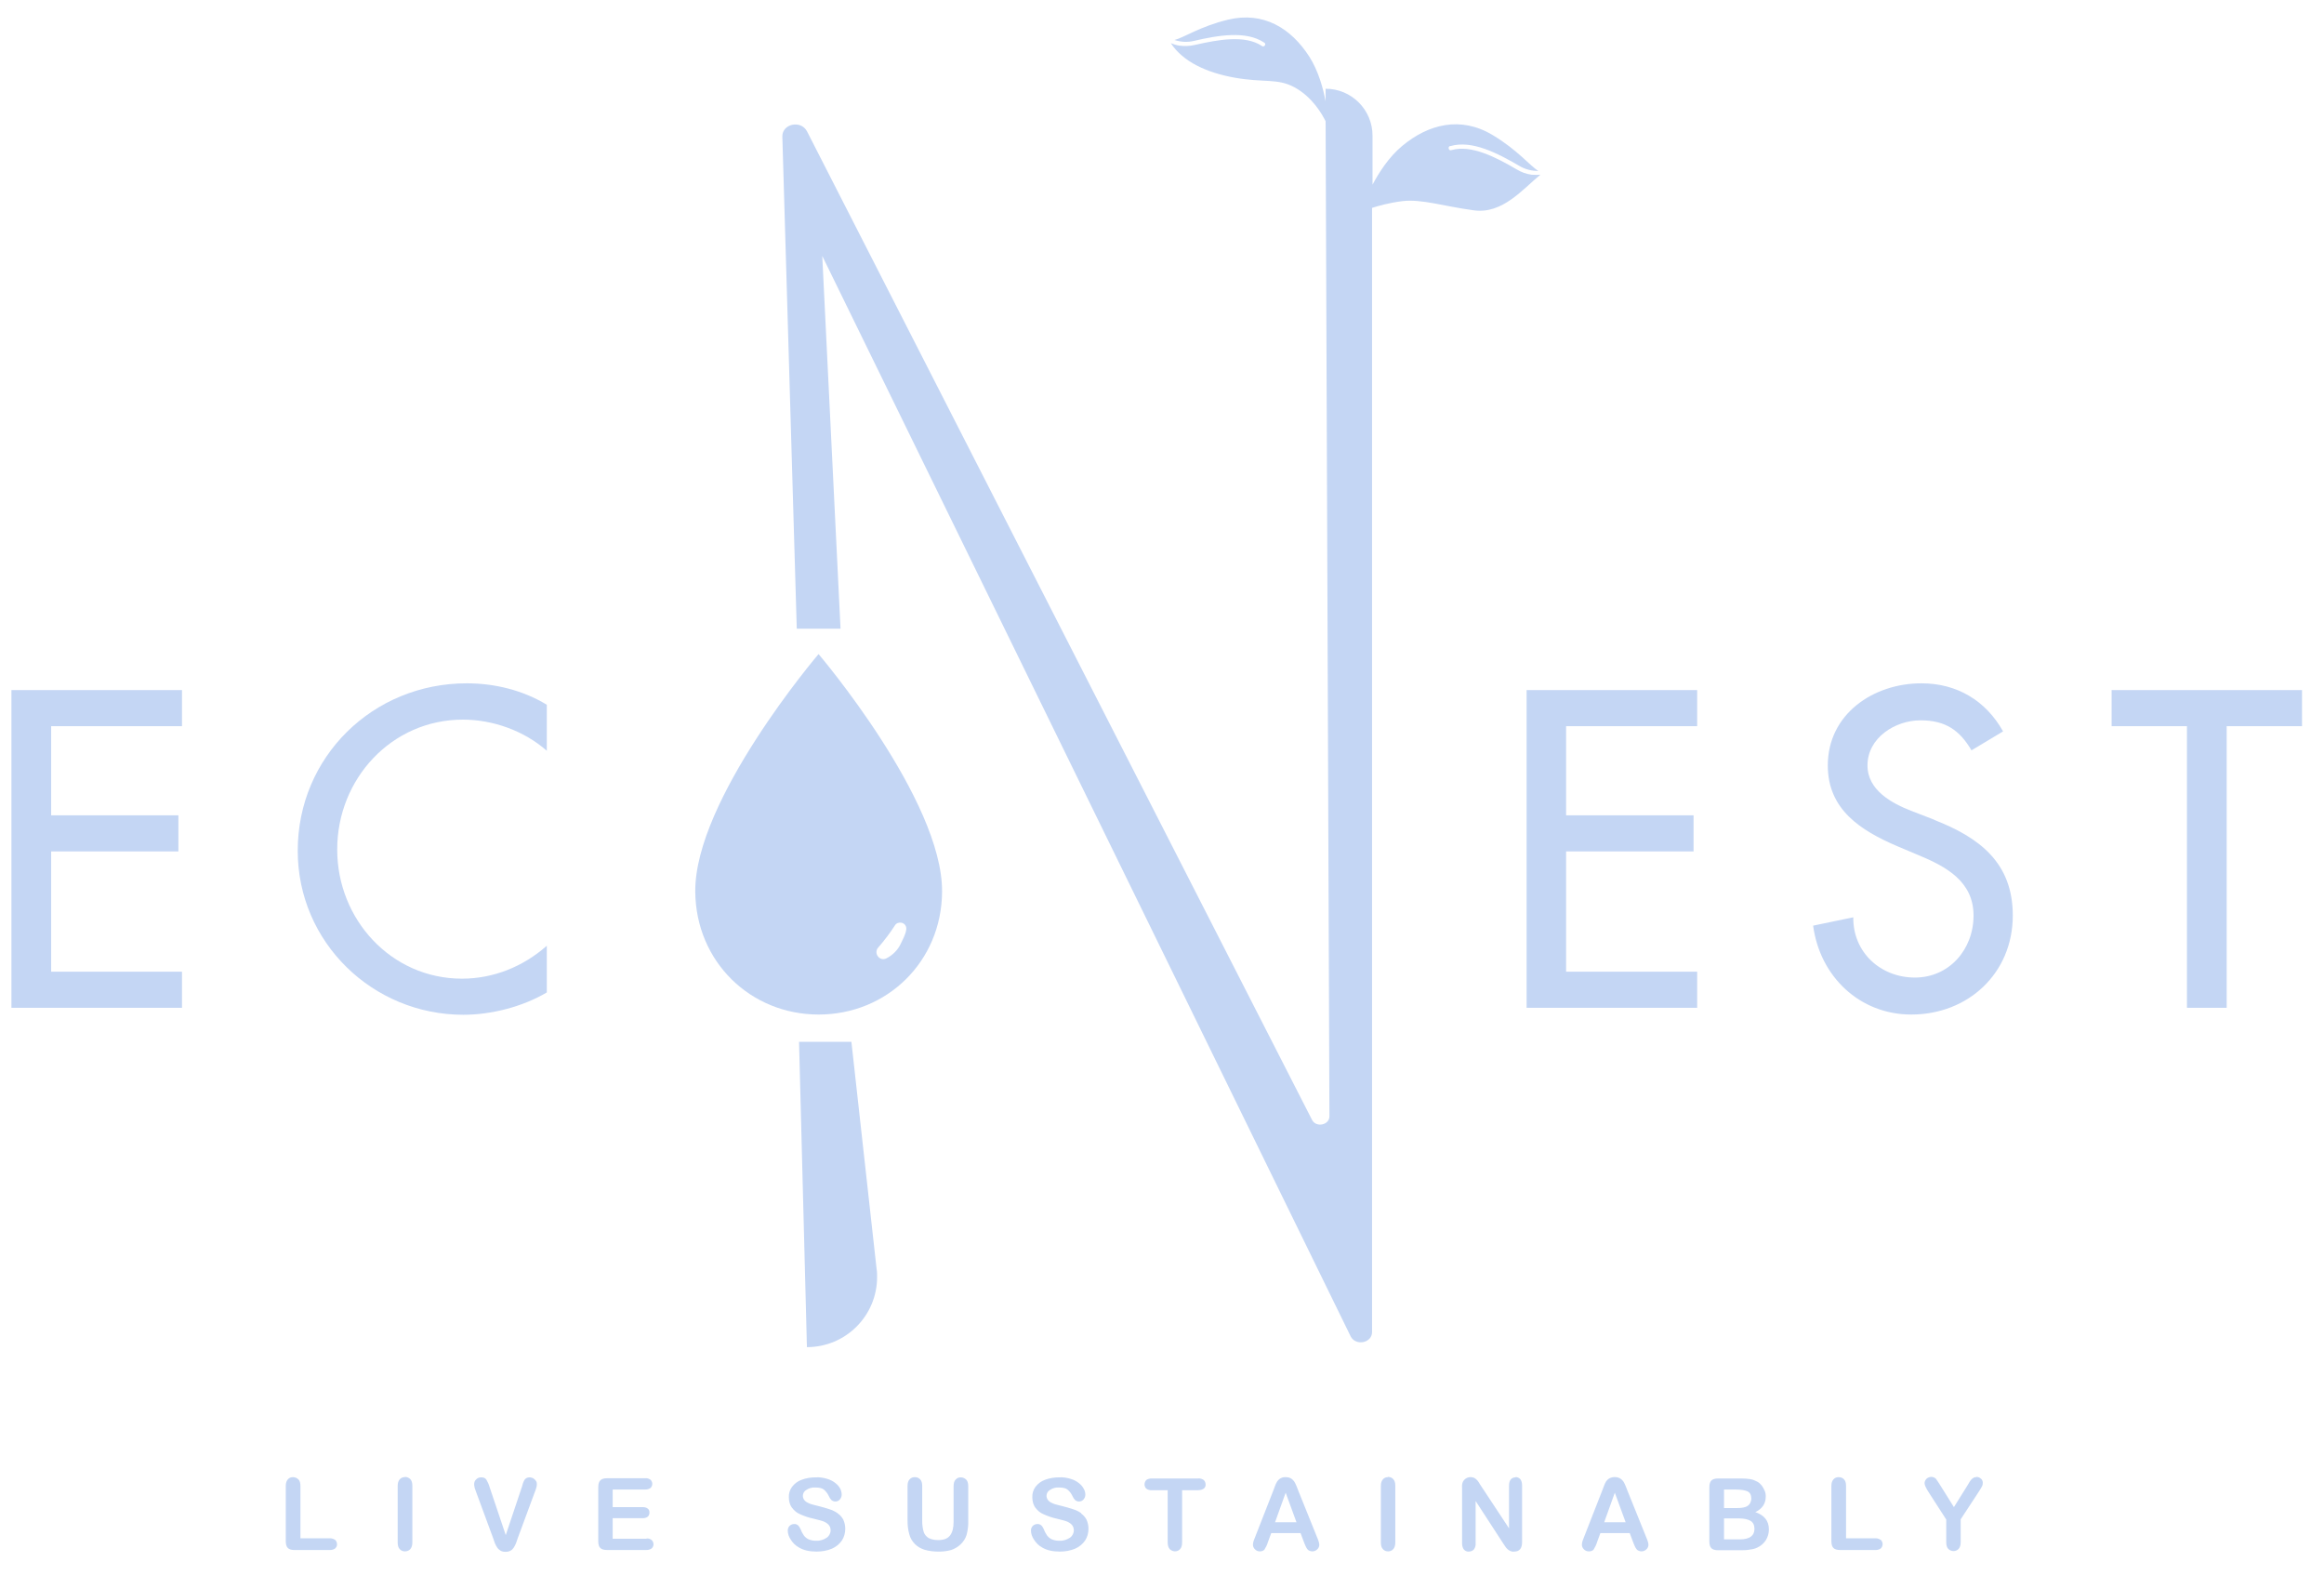 <svg width="90" height="61" viewBox="0 0 90 61" fill="none" xmlns="http://www.w3.org/2000/svg">
<path d="M0.443 39.022H7.048V37.624H1.981V32.967H6.908V31.569H1.981V28.118H7.048V26.72H0.443V39.022Z" fill="#C4D6F4"/>
<path d="M13.059 32.888C13.059 30.162 15.165 27.864 17.926 27.864C19.088 27.864 20.293 28.293 21.176 29.07V27.288C20.241 26.72 19.149 26.458 18.074 26.458C14.448 26.458 11.53 29.297 11.53 32.941C11.53 36.496 14.44 39.292 17.943 39.292C19.018 39.292 20.232 38.986 21.176 38.427V36.619C20.258 37.431 19.105 37.894 17.891 37.894C15.147 37.894 13.059 35.596 13.059 32.897V32.888Z" fill="#C4D6F4"/>
<path d="M60.649 32.967H65.585V31.569H60.649V28.118H65.725V26.72H59.12V39.022H65.725V37.624H60.649V32.967Z" fill="#C4D6F4"/>
<path d="M74.916 31.744L74.034 31.403C73.265 31.106 72.321 30.599 72.321 29.638C72.321 28.563 73.396 27.891 74.375 27.891C75.353 27.891 75.895 28.284 76.349 29.053L77.572 28.319C76.9 27.122 75.781 26.458 74.409 26.458C72.549 26.458 70.784 27.646 70.784 29.638C70.784 31.35 72.059 32.154 73.457 32.757L74.305 33.115C75.362 33.552 76.428 34.129 76.428 35.448C76.428 36.767 75.484 37.851 74.156 37.851C72.828 37.851 71.754 36.872 71.771 35.518L70.216 35.841C70.478 37.816 72.024 39.283 74.016 39.283C76.218 39.283 77.948 37.685 77.948 35.448C77.948 33.395 76.646 32.425 74.899 31.744H74.916Z" fill="#C4D6F4"/>
<path d="M81.775 26.72V28.118H84.693V39.022H86.231V28.118H89.149V26.72H81.775Z" fill="#C4D6F4"/>
<path d="M32.971 40.34H30.944L31.249 52.161C32.752 52.161 33.967 50.947 33.967 49.444C33.967 49.348 33.967 49.243 33.949 49.147L32.971 40.331V40.34Z" fill="#C4D6F4"/>
<path d="M31.695 25.331C31.695 25.331 26.89 30.966 26.925 34.531C26.951 37.239 29.065 39.283 31.704 39.283C34.342 39.283 36.465 37.239 36.483 34.531C36.509 30.975 31.704 25.331 31.704 25.331H31.695ZM34.884 36.54C34.77 36.785 34.569 36.986 34.325 37.108C34.063 37.239 33.818 36.907 34.01 36.688C34.246 36.418 34.465 36.129 34.657 35.832C34.709 35.745 34.805 35.71 34.91 35.727C35.041 35.754 35.12 35.876 35.094 36.007C35.059 36.217 34.945 36.4 34.884 36.54Z" fill="#C4D6F4"/>
<path d="M59.662 6.765C59.548 6.774 59.426 6.774 59.312 6.765C59.111 6.739 58.919 6.669 58.744 6.564C57.923 6.083 56.971 5.594 56.211 5.812C56.167 5.83 56.114 5.812 56.106 5.76C56.088 5.716 56.106 5.664 56.158 5.655C56.158 5.655 56.167 5.655 56.176 5.655C57.006 5.419 57.984 5.926 58.84 6.424C59.059 6.555 59.321 6.625 59.574 6.616C59.251 6.424 58.779 5.812 57.801 5.227C56.56 4.484 55.311 4.808 54.297 5.655C53.782 6.083 53.406 6.677 53.153 7.149V5.253C53.153 4.249 52.34 3.436 51.336 3.436V3.925C51.239 3.41 51.056 2.746 50.706 2.195C49.999 1.095 48.933 0.431 47.552 0.763C46.469 1.025 45.84 1.462 45.482 1.549C45.726 1.627 45.98 1.645 46.233 1.584C47.177 1.365 48.251 1.182 48.95 1.645C48.95 1.645 48.959 1.645 48.968 1.654C49.003 1.68 49.011 1.732 48.977 1.767C48.95 1.802 48.898 1.811 48.863 1.776C48.216 1.348 47.185 1.531 46.268 1.741C46.076 1.785 45.875 1.794 45.674 1.767C45.56 1.75 45.447 1.715 45.342 1.671C45.814 2.396 46.74 2.816 47.815 3.008C48.959 3.209 49.466 3.025 50.121 3.375C50.82 3.751 51.196 4.415 51.336 4.694L51.484 43.224C51.484 43.564 50.968 43.669 50.811 43.363L31.249 5.079C31.014 4.642 30.297 4.79 30.297 5.279L30.856 24.343H32.551L31.843 9.91L52.314 51.76C52.524 52.127 53.135 51.995 53.135 51.576V8.049C53.354 7.979 53.764 7.857 54.315 7.787C55.066 7.7 55.905 7.988 57.084 8.145C58.185 8.294 58.971 7.324 59.653 6.765H59.662Z" fill="#C4D6F4"/>
<path d="M12.989 59.632C12.928 59.589 12.858 59.562 12.78 59.562H11.635V57.535C11.635 57.422 11.609 57.334 11.557 57.282C11.504 57.23 11.426 57.195 11.347 57.195C11.268 57.195 11.198 57.221 11.146 57.282C11.094 57.343 11.067 57.422 11.067 57.535V59.676C11.067 59.798 11.094 59.886 11.146 59.938C11.198 59.99 11.286 60.017 11.408 60.017H12.771C12.85 60.017 12.92 59.999 12.981 59.955C13.024 59.912 13.059 59.851 13.051 59.789C13.051 59.728 13.024 59.667 12.981 59.623L12.989 59.632Z" fill="#C4D6F4"/>
<path d="M15.68 57.194C15.602 57.194 15.532 57.22 15.479 57.281C15.427 57.343 15.401 57.421 15.401 57.535V59.728C15.401 59.841 15.427 59.929 15.479 59.981C15.532 60.042 15.602 60.069 15.68 60.069C15.759 60.069 15.838 60.042 15.89 59.981C15.942 59.92 15.969 59.841 15.969 59.719V57.526C15.969 57.413 15.942 57.325 15.89 57.273C15.838 57.22 15.759 57.185 15.68 57.185V57.194Z" fill="#C4D6F4"/>
<path d="M20.652 57.238C20.652 57.238 20.564 57.203 20.521 57.203C20.468 57.203 20.407 57.212 20.363 57.247C20.328 57.273 20.302 57.308 20.285 57.351C20.267 57.386 20.241 57.456 20.215 57.561L19.586 59.44L18.957 57.57C18.93 57.474 18.887 57.378 18.834 57.29C18.791 57.229 18.73 57.203 18.633 57.203C18.564 57.203 18.485 57.229 18.441 57.282C18.389 57.325 18.363 57.395 18.363 57.456C18.363 57.491 18.363 57.517 18.371 57.552C18.371 57.587 18.389 57.622 18.398 57.657C18.406 57.692 18.424 57.718 18.432 57.753L19.096 59.553C19.123 59.623 19.14 59.693 19.166 59.754C19.192 59.815 19.219 59.868 19.254 59.92C19.289 59.972 19.332 60.007 19.385 60.042C19.446 60.077 19.507 60.086 19.577 60.086C19.647 60.086 19.708 60.077 19.769 60.042C19.822 60.016 19.865 59.972 19.892 59.929C19.926 59.876 19.953 59.824 19.979 59.763C20.005 59.702 20.023 59.632 20.049 59.562L20.721 57.745C20.721 57.745 20.748 57.683 20.756 57.648C20.765 57.614 20.774 57.587 20.783 57.552C20.783 57.526 20.791 57.491 20.791 57.465C20.791 57.421 20.783 57.378 20.756 57.343C20.73 57.299 20.695 57.273 20.66 57.247L20.652 57.238Z" fill="#C4D6F4"/>
<path d="M25.037 59.579H23.727V58.784H24.898C24.968 58.784 25.037 58.766 25.09 58.722C25.134 58.679 25.151 58.626 25.151 58.565C25.151 58.504 25.134 58.452 25.09 58.417C25.037 58.373 24.968 58.356 24.898 58.356H23.727V57.674H24.994C25.064 57.674 25.134 57.657 25.195 57.613C25.282 57.526 25.282 57.386 25.195 57.298C25.134 57.255 25.064 57.228 24.994 57.237H23.509C23.439 57.237 23.377 57.246 23.316 57.272C23.264 57.298 23.229 57.333 23.203 57.386C23.177 57.447 23.168 57.517 23.168 57.587V59.675C23.168 59.797 23.194 59.885 23.246 59.937C23.299 59.989 23.386 60.016 23.509 60.016H25.037C25.107 60.016 25.177 59.998 25.238 59.954C25.282 59.911 25.308 59.858 25.308 59.797C25.308 59.736 25.282 59.675 25.238 59.631C25.186 59.587 25.107 59.561 25.037 59.57V59.579Z" fill="#C4D6F4"/>
<path d="M32.437 58.592C32.341 58.522 32.228 58.47 32.114 58.435C31.974 58.391 31.835 58.347 31.686 58.312C31.564 58.278 31.468 58.26 31.415 58.242C31.363 58.225 31.302 58.199 31.258 58.173C31.206 58.146 31.171 58.111 31.136 58.068C31.109 58.024 31.092 57.972 31.092 57.919C31.092 57.823 31.144 57.736 31.223 57.692C31.328 57.622 31.45 57.587 31.573 57.596C31.73 57.596 31.843 57.622 31.913 57.683C31.992 57.753 32.053 57.832 32.097 57.928C32.123 57.989 32.158 58.042 32.202 58.085C32.245 58.12 32.298 58.138 32.35 58.138C32.42 58.138 32.481 58.111 32.525 58.059C32.569 58.007 32.595 57.946 32.595 57.876C32.595 57.797 32.577 57.718 32.542 57.648C32.499 57.561 32.437 57.491 32.359 57.43C32.263 57.351 32.158 57.299 32.044 57.264C31.904 57.22 31.747 57.194 31.599 57.203C31.407 57.203 31.223 57.229 31.04 57.299C30.891 57.351 30.769 57.447 30.673 57.57C30.585 57.692 30.541 57.832 30.55 57.98C30.55 58.12 30.585 58.269 30.673 58.382C30.76 58.496 30.865 58.583 30.996 58.636C31.153 58.706 31.328 58.767 31.503 58.802C31.651 58.837 31.773 58.872 31.861 58.898C31.939 58.924 32.018 58.968 32.079 59.029C32.14 59.09 32.167 59.169 32.167 59.256C32.167 59.37 32.105 59.483 32.009 59.544C31.887 59.623 31.747 59.667 31.599 59.658C31.494 59.658 31.398 59.64 31.302 59.597C31.232 59.562 31.171 59.509 31.127 59.448C31.083 59.378 31.04 59.308 31.013 59.23C30.987 59.169 30.952 59.108 30.909 59.064C30.865 59.029 30.812 59.003 30.76 59.011C30.76 59.011 30.76 59.011 30.751 59.011C30.611 59.011 30.507 59.125 30.507 59.256C30.507 59.387 30.55 59.509 30.629 59.623C30.707 59.745 30.812 59.85 30.943 59.92C31.118 60.025 31.345 60.077 31.625 60.077C31.826 60.077 32.035 60.042 32.219 59.964C32.376 59.894 32.507 59.789 32.603 59.649C32.691 59.518 32.734 59.352 32.734 59.195C32.734 59.072 32.708 58.95 32.656 58.837C32.603 58.74 32.533 58.662 32.446 58.601L32.437 58.592Z" fill="#C4D6F4"/>
<path d="M37.208 57.203C37.13 57.203 37.06 57.23 37.007 57.291C36.955 57.343 36.929 57.431 36.929 57.544V58.925C36.929 59.16 36.885 59.335 36.789 59.457C36.693 59.58 36.544 59.632 36.326 59.632C36.169 59.632 36.046 59.597 35.95 59.545C35.863 59.484 35.793 59.405 35.767 59.3C35.732 59.178 35.714 59.038 35.714 58.907V57.535C35.714 57.422 35.688 57.334 35.636 57.282C35.583 57.221 35.505 57.195 35.426 57.195C35.347 57.195 35.277 57.221 35.225 57.282C35.172 57.334 35.146 57.422 35.146 57.535V58.872C35.146 59.056 35.164 59.239 35.216 59.414C35.251 59.553 35.33 59.685 35.435 59.789C35.539 59.894 35.67 59.964 35.81 60.008C35.994 60.06 36.177 60.078 36.361 60.078C36.518 60.078 36.675 60.06 36.833 60.017C36.964 59.973 37.086 59.903 37.191 59.807C37.304 59.702 37.392 59.571 37.435 59.422C37.479 59.248 37.505 59.064 37.496 58.881V57.544C37.496 57.431 37.47 57.343 37.418 57.291C37.365 57.238 37.287 57.203 37.208 57.203Z" fill="#C4D6F4"/>
<path d="M41.874 58.592C41.778 58.522 41.664 58.47 41.55 58.435C41.411 58.391 41.271 58.347 41.122 58.312C41 58.278 40.904 58.26 40.851 58.242C40.799 58.225 40.738 58.199 40.694 58.173C40.642 58.146 40.607 58.111 40.572 58.068C40.546 58.024 40.528 57.972 40.528 57.919C40.528 57.823 40.581 57.736 40.659 57.692C40.764 57.622 40.886 57.587 41.009 57.596C41.166 57.596 41.279 57.622 41.349 57.683C41.428 57.753 41.489 57.832 41.533 57.928C41.559 57.989 41.594 58.042 41.638 58.085C41.681 58.12 41.734 58.138 41.786 58.138C41.856 58.138 41.917 58.111 41.961 58.059C42.005 58.007 42.031 57.946 42.031 57.876C42.031 57.797 42.013 57.718 41.97 57.648C41.926 57.561 41.865 57.491 41.786 57.43C41.69 57.351 41.585 57.299 41.472 57.264C41.332 57.22 41.175 57.194 41.026 57.203C40.834 57.203 40.651 57.229 40.467 57.299C40.319 57.351 40.196 57.447 40.1 57.57C40.013 57.692 39.969 57.832 39.978 57.98C39.978 58.12 40.013 58.269 40.1 58.382C40.187 58.496 40.292 58.583 40.423 58.636C40.581 58.706 40.755 58.767 40.921 58.802C41.07 58.837 41.192 58.872 41.279 58.898C41.358 58.924 41.437 58.968 41.498 59.029C41.559 59.09 41.585 59.169 41.585 59.256C41.585 59.37 41.524 59.483 41.428 59.544C41.306 59.623 41.166 59.667 41.017 59.658C40.913 59.658 40.816 59.64 40.72 59.597C40.651 59.562 40.589 59.509 40.546 59.448C40.502 59.378 40.458 59.308 40.432 59.23C40.406 59.169 40.371 59.108 40.327 59.064C40.283 59.029 40.231 59.003 40.179 59.011C40.179 59.011 40.179 59.011 40.17 59.011C40.03 59.011 39.925 59.125 39.925 59.256C39.925 59.387 39.969 59.509 40.048 59.623C40.126 59.745 40.231 59.85 40.362 59.92C40.537 60.025 40.764 60.077 41.044 60.077C41.245 60.077 41.454 60.042 41.638 59.964C41.795 59.894 41.926 59.789 42.022 59.649C42.109 59.518 42.153 59.352 42.153 59.195C42.153 59.072 42.127 58.95 42.075 58.837C42.022 58.74 41.952 58.662 41.865 58.601L41.874 58.592Z" fill="#C4D6F4"/>
<path d="M46.391 57.246H44.599C44.521 57.246 44.451 57.264 44.39 57.307C44.302 57.403 44.302 57.552 44.39 57.639C44.451 57.683 44.529 57.709 44.608 57.7H45.22V59.719C45.22 59.832 45.246 59.919 45.298 59.981C45.351 60.033 45.429 60.068 45.499 60.068C45.578 60.068 45.648 60.042 45.7 59.981C45.753 59.928 45.779 59.841 45.779 59.719V57.7H46.399C46.478 57.7 46.556 57.683 46.618 57.639C46.67 57.596 46.696 57.534 46.688 57.473C46.688 57.412 46.661 57.351 46.618 57.307C46.556 57.264 46.478 57.237 46.399 57.246H46.391Z" fill="#C4D6F4"/>
<path d="M50.278 57.719C50.243 57.631 50.217 57.553 50.191 57.5C50.173 57.448 50.139 57.395 50.112 57.352C50.077 57.308 50.034 57.264 49.981 57.238C49.92 57.203 49.85 57.195 49.789 57.195C49.719 57.195 49.658 57.203 49.597 57.238C49.544 57.264 49.501 57.308 49.466 57.352C49.431 57.413 49.396 57.474 49.378 57.535C49.352 57.605 49.326 57.666 49.309 57.719L48.601 59.527C48.575 59.597 48.548 59.658 48.54 59.693C48.531 59.728 48.522 59.772 48.522 59.816C48.522 59.886 48.557 59.947 48.601 59.99C48.653 60.043 48.714 60.069 48.784 60.069C48.854 60.069 48.924 60.051 48.968 59.999C49.02 59.912 49.073 59.816 49.099 59.719L49.23 59.361H50.366L50.497 59.711C50.497 59.711 50.532 59.807 50.558 59.859C50.575 59.903 50.602 59.947 50.628 59.982C50.645 60.008 50.68 60.034 50.706 60.043C50.741 60.06 50.785 60.069 50.82 60.069C50.89 60.069 50.96 60.043 51.012 59.99C51.065 59.947 51.091 59.877 51.091 59.816C51.091 59.755 51.065 59.658 51.004 59.519L50.278 57.719ZM49.378 58.942L49.789 57.797L50.208 58.942H49.378Z" fill="#C4D6F4"/>
<path d="M53.755 57.194C53.677 57.194 53.607 57.22 53.554 57.281C53.502 57.343 53.476 57.421 53.476 57.535V59.728C53.476 59.841 53.502 59.929 53.554 59.981C53.607 60.042 53.677 60.069 53.755 60.069C53.834 60.069 53.904 60.042 53.956 59.981C54.009 59.92 54.035 59.841 54.035 59.719V57.526C54.035 57.413 54.009 57.325 53.956 57.273C53.904 57.212 53.825 57.185 53.747 57.185L53.755 57.194Z" fill="#C4D6F4"/>
<path d="M58.692 57.203C58.622 57.203 58.552 57.229 58.509 57.281C58.465 57.334 58.439 57.412 58.439 57.526V59.177L57.355 57.535C57.32 57.491 57.294 57.438 57.268 57.395C57.242 57.36 57.215 57.316 57.181 57.29C57.154 57.264 57.119 57.237 57.084 57.22C57.041 57.203 56.997 57.194 56.953 57.194C56.892 57.194 56.822 57.211 56.77 57.246C56.718 57.281 56.674 57.325 56.648 57.386C56.621 57.456 56.613 57.526 56.621 57.604V59.754C56.621 59.841 56.639 59.928 56.691 59.998C56.744 60.051 56.814 60.086 56.883 60.077C56.953 60.077 57.023 60.051 57.076 59.998C57.128 59.928 57.154 59.841 57.146 59.754V58.12L58.203 59.745C58.229 59.789 58.264 59.832 58.29 59.876C58.316 59.92 58.351 59.955 58.386 59.989C58.421 60.016 58.456 60.042 58.5 60.059C58.544 60.077 58.587 60.086 58.64 60.077C58.841 60.077 58.945 59.955 58.945 59.71V57.517C58.945 57.43 58.928 57.342 58.876 57.272C58.823 57.22 58.753 57.185 58.683 57.194L58.692 57.203Z" fill="#C4D6F4"/>
<path d="M63.025 57.718C62.99 57.631 62.964 57.552 62.938 57.5C62.92 57.447 62.886 57.395 62.859 57.351C62.824 57.308 62.781 57.264 62.728 57.238C62.606 57.177 62.457 57.177 62.335 57.238C62.283 57.264 62.239 57.308 62.204 57.351C62.169 57.413 62.134 57.474 62.117 57.535L62.047 57.718L61.339 59.527C61.313 59.597 61.287 59.658 61.278 59.693C61.269 59.728 61.261 59.771 61.261 59.815C61.261 59.885 61.295 59.946 61.339 59.99C61.392 60.042 61.453 60.069 61.531 60.069C61.601 60.069 61.671 60.051 61.715 59.999C61.767 59.911 61.82 59.815 61.846 59.719L61.977 59.361H63.113L63.244 59.71C63.244 59.71 63.279 59.806 63.305 59.859C63.322 59.903 63.349 59.946 63.375 59.981C63.392 60.007 63.427 60.034 63.453 60.042C63.488 60.06 63.532 60.069 63.567 60.069C63.637 60.069 63.707 60.042 63.759 59.99C63.812 59.946 63.838 59.876 63.838 59.815C63.838 59.754 63.812 59.658 63.751 59.518L63.025 57.718ZM62.125 58.941L62.536 57.797L62.955 58.941H62.125Z" fill="#C4D6F4"/>
<path d="M67.962 58.557C68.241 58.426 68.381 58.225 68.381 57.946C68.381 57.867 68.372 57.788 68.337 57.718C68.311 57.648 68.267 57.579 68.224 57.517C68.171 57.456 68.119 57.404 68.049 57.369C67.97 57.325 67.883 57.29 67.787 57.273C67.673 57.255 67.56 57.247 67.437 57.247H66.537C66.415 57.247 66.328 57.273 66.275 57.325C66.223 57.378 66.197 57.465 66.197 57.587V59.684C66.197 59.806 66.223 59.894 66.275 59.946C66.328 59.999 66.415 60.025 66.537 60.025H67.385C67.516 60.025 67.638 60.025 67.769 59.999C67.865 59.99 67.97 59.964 68.058 59.92C68.189 59.859 68.302 59.763 68.381 59.641C68.46 59.518 68.503 59.37 68.503 59.221C68.503 58.88 68.32 58.662 67.953 58.54L67.962 58.557ZM66.756 57.675H67.219C67.42 57.675 67.577 57.701 67.673 57.745C67.769 57.788 67.822 57.884 67.822 58.024C67.822 58.085 67.804 58.147 67.778 58.199C67.743 58.269 67.673 58.321 67.603 58.347C67.499 58.382 67.385 58.391 67.28 58.391H66.765V57.675H66.756ZM67.368 59.605H66.765V58.793H67.35C67.542 58.793 67.691 58.828 67.796 58.889C67.892 58.95 67.944 59.055 67.944 59.195C67.944 59.466 67.752 59.605 67.376 59.605H67.368Z" fill="#C4D6F4"/>
<path d="M72.846 59.632C72.784 59.589 72.714 59.562 72.636 59.562H71.491V57.535C71.491 57.422 71.465 57.334 71.413 57.282C71.36 57.221 71.282 57.195 71.203 57.195C71.124 57.195 71.054 57.221 71.002 57.282C70.95 57.343 70.923 57.422 70.923 57.535V59.676C70.923 59.798 70.95 59.886 71.002 59.938C71.054 59.99 71.142 60.017 71.264 60.017H72.627C72.706 60.017 72.776 59.999 72.837 59.955C72.88 59.912 72.907 59.851 72.907 59.789C72.907 59.728 72.88 59.667 72.837 59.623L72.846 59.632Z" fill="#C4D6F4"/>
<path d="M76.541 57.194C76.541 57.194 76.463 57.194 76.428 57.22C76.393 57.238 76.367 57.264 76.34 57.29C76.314 57.325 76.288 57.351 76.27 57.386C76.253 57.421 76.227 57.465 76.192 57.517L75.668 58.356L75.143 57.517C75.091 57.43 75.03 57.343 74.969 57.255C74.925 57.212 74.855 57.185 74.794 57.185C74.724 57.185 74.663 57.212 74.61 57.255C74.567 57.299 74.532 57.36 74.532 57.421C74.532 57.474 74.549 57.517 74.567 57.561C74.602 57.64 74.645 57.709 74.689 57.779L75.371 58.837V59.719C75.371 59.833 75.397 59.92 75.449 59.972C75.563 60.086 75.746 60.086 75.851 59.972C75.903 59.911 75.93 59.833 75.93 59.71V58.828L76.629 57.762C76.672 57.692 76.716 57.631 76.751 57.561C76.777 57.517 76.786 57.465 76.786 57.413C76.786 57.351 76.76 57.29 76.716 57.255C76.672 57.212 76.602 57.185 76.541 57.185V57.194Z" fill="#C4D6F4"/>
</svg>
